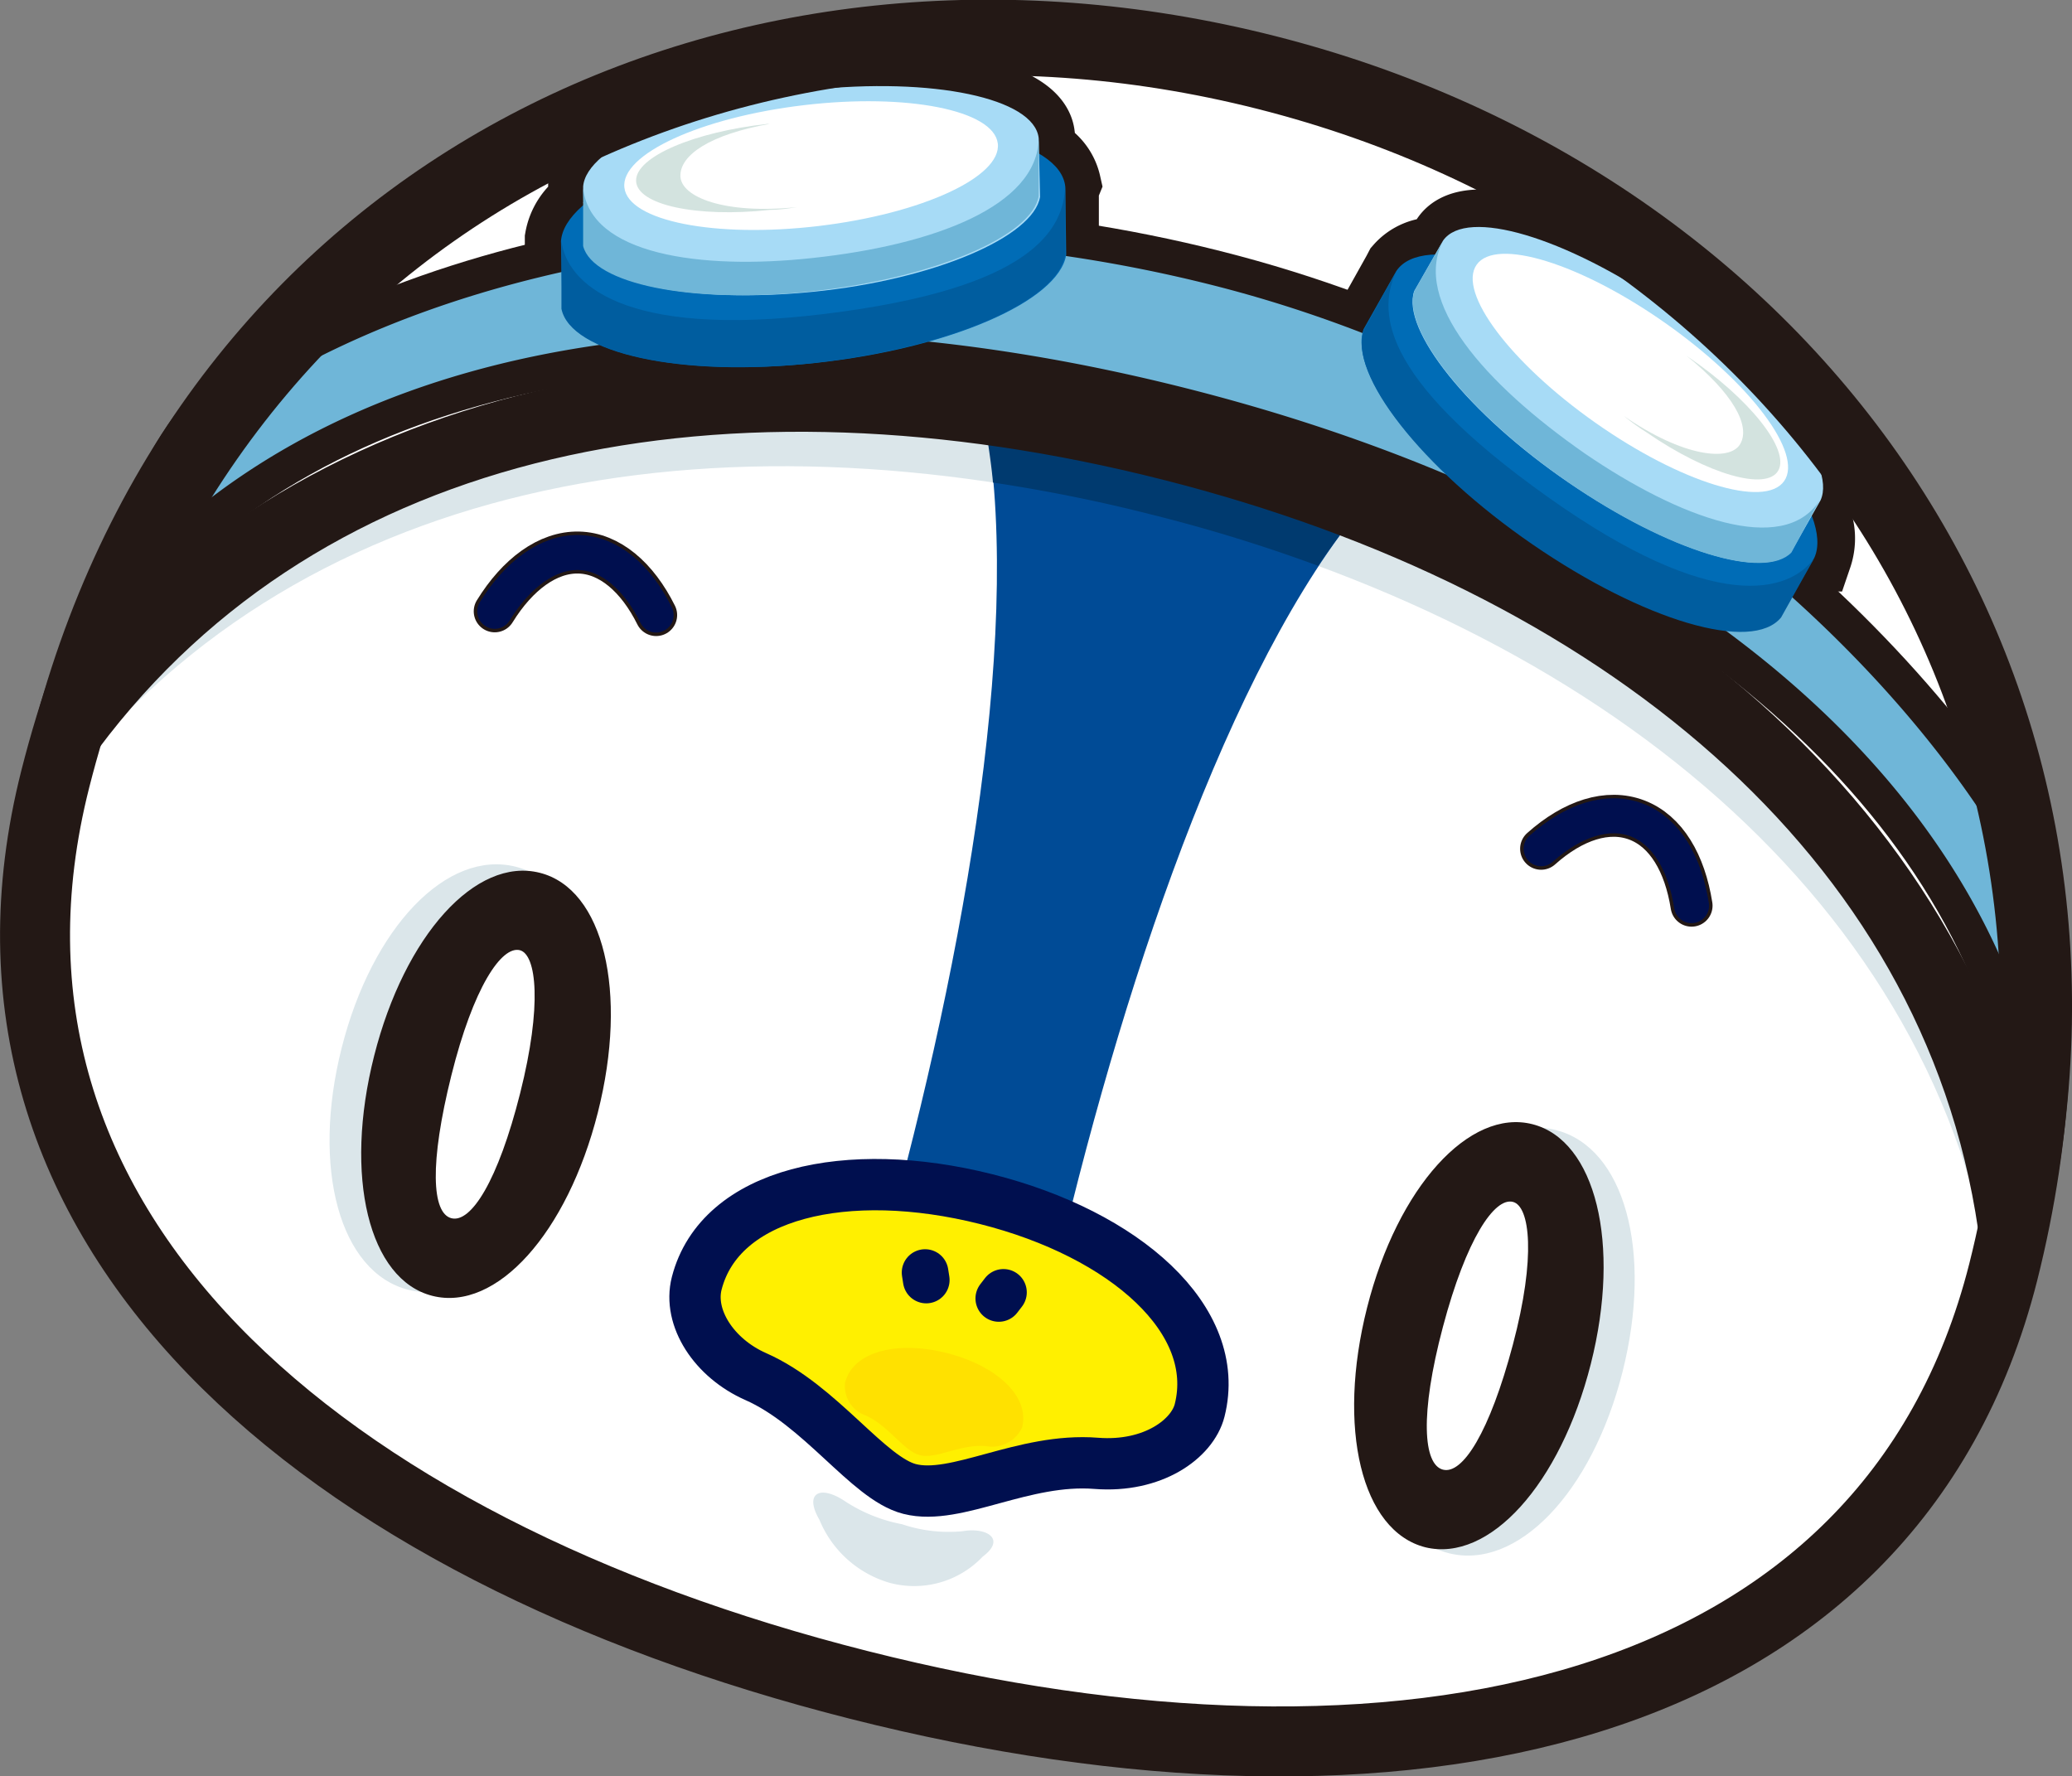 <svg xmlns="http://www.w3.org/2000/svg" viewBox="0 0 88.83 76.16"><rect x="0" y="0" width="88.83" height="76.16" fill="#808080" stroke="none"/><defs><style>.cls-1{fill:#fff;}.cls-2{fill:#dbe6ea;}.cls-10,.cls-11,.cls-3,.cls-4{fill:none;}.cls-10,.cls-11,.cls-3{stroke:#231815;}.cls-10,.cls-3,.cls-4,.cls-7,.cls-9{stroke-linecap:round;stroke-linejoin:round;}.cls-3{stroke-width:1.8px;}.cls-4,.cls-7,.cls-9{stroke:#000f4f;}.cls-4{stroke-width:1.5px;}.cls-5{fill:#004b96;}.cls-6{fill:#003a6f;}.cls-7{fill:#fff000;stroke-width:2.2px;}.cls-8{fill:#ffe100;}.cls-9{fill:#e5e539;stroke-width:2px;}.cls-10,.cls-11{stroke-width:3px;}.cls-11{stroke-miterlimit:10;}.cls-12{fill:#231815;}.cls-13{fill:#6fb6d8;}.cls-14{fill:#006cb6;}.cls-15{fill:#005d9f;}.cls-16{fill:#a7dbf6;}.cls-17{fill:#d3e3df;}</style></defs><title>baby-chara2f</title><g id="レイヤー_2" data-name="レイヤー 2"><g id="レイヤー_3" data-name="レイヤー 3"><path class="cls-1" d="M85.88,54.55C81,73.81,59.88,78.08,36.82,72.24S-2.51,52.66,2.37,33.4C8.55,9,31.24-2.62,54.3,3.22S92,30.28,85.88,54.55Z"/><path class="cls-2" d="M49.46,22.08c19,4.83,33.58,16.47,36.07,33.4.31-1.4,1.09-2.83.72-4.16-4.51-16.41-14.83-26.83-36-32.2S16.11,18.21,3.64,30c-1.06,1-1,2.76-1.36,4.22C12.47,20.53,30.45,17.27,49.46,22.08Z"/><path class="cls-2" d="M66.7,48.45c-3-.75-6.15,2.59-7.46,7.76s-.08,9.63,2.86,10.38,6.15-2.59,7.46-7.77S69.64,49.19,66.7,48.45Z"/><path class="cls-2" d="M22.11,37.16c-2.95-.74-6.15,2.59-7.46,7.76s-.08,9.64,2.86,10.38,6.15-2.59,7.46-7.76S25.05,37.91,22.11,37.16Z"/><path class="cls-3" d="M28.13,26.37c-.81-1.63-2-2.65-3.32-2.68s-2.62.93-3.6,2.52"/><path class="cls-4" d="M28.13,26.37c-.81-1.63-2-2.65-3.32-2.68s-2.62.93-3.6,2.52"/><path class="cls-3" d="M72.52,38.83c-.29-1.83-1.09-3.19-2.34-3.67s-2.73,0-4.11,1.23"/><path class="cls-4" d="M72.52,38.83c-.29-1.83-1.09-3.19-2.34-3.67s-2.73,0-4.11,1.23"/><path class="cls-5" d="M54.25,4c17.07,4.33,23,14.16,25.18,16.68-5-5.39-15-6.74-21.45,1.56-5.79,7.41-10.37,21.57-13.16,34.22l-3.47.22-.83-.21-.22-.14-2.73-1.7c3.57-12.45,6.28-27.09,4.72-36.36C40.54,7.85,31.17,4.31,24.17,6.66c3.13-1.18,13-7,30.08-2.69"/><path class="cls-6" d="M56.51,24.26c.48-.73,1.29-1.8,1.78-2.43a37.65,37.65,0,0,0-8.15-2.94,38.24,38.24,0,0,0-8-1.26c.13.78.36,2.2.43,3.06a69.11,69.11,0,0,1,6.87,1.39A68.21,68.21,0,0,1,56.51,24.26Z"/><path class="cls-7" d="M51.43,60.47c-.31,1.22-2,2.46-4.43,2.27-3.13-.25-6,1.61-8,1.1-1.78-.45-3.81-3.59-6.6-4.82-1.79-.79-2.91-2.52-2.53-4,1-3.88,6.44-5.11,12.4-3.61S52.41,56.59,51.43,60.47Z"/><path class="cls-8" d="M43.82,61.2a1.42,1.42,0,0,1-1.56.8c-1.1-.09-2.12.57-2.82.39s-1.34-1.26-2.32-1.7a1.33,1.33,0,0,1-.89-1.41c.35-1.36,2.27-1.8,4.36-1.27S44.16,59.84,43.82,61.2Z"/><line class="cls-9" x1="39.66" y1="54.56" x2="39.71" y2="54.88"/><line class="cls-9" x1="43.02" y1="55.41" x2="42.82" y2="55.67"/><path class="cls-1" d="M50.21,19.11C69.11,23.89,83.51,35.5,86,52.41,91.13,29,76.67,8.67,54.3,3S9.62,8.08,3.36,31.31C13.5,17.62,31.36,14.33,50.21,19.11Z"/><path class="cls-1" d="M50.21,19.11C69.11,23.89,83.51,35.5,86,52.41,91.13,29,76.67,8.67,54.3,3S9.62,8.08,3.36,31.31C13.5,17.62,31.36,14.33,50.21,19.11Z"/><path class="cls-1" d="M50.16,19.31c19,4.82,33.58,16.46,36.08,33.39,5.17-23.42-9.45-43.78-32-49.49S9.24,8.2,3,31.43C13.17,17.75,31.15,14.49,50.16,19.31Z"/><path class="cls-10" d="M52,12.23C36,8.18,19.37,10.77,9.27,17.94c-1.87,2.37-1.78,2.88-3,5.81,10-9.88,26.73-11.63,44.64-7.09S82.94,30.88,87,44.38c0-1.45-.07-4.9-.1-6.62C80.6,27,68.06,16.29,52,12.23Z"/><path class="cls-11" d="M77.77,22l.38-.67c.72-1.6-2.17-5.26-6.57-8.28S62.94,8.79,62,10.21l-.35.61A2,2,0,0,0,60,11.5v0l-.1.19-1.33,2.38c-.66,1.88,2.47,5.9,7.24,9.18a24.3,24.3,0,0,0,6.66,3.36c1.91.56,3.38.52,4-.23l.72-1.27.71-1.25A2.4,2.4,0,0,0,77.77,22Z"/><path class="cls-11" d="M45.7,7.87v0a2,2,0,0,0-1.12-1.38l0-.71C44.37,4.1,40,3.18,34.74,3.75S25.16,6.17,25,7.91l0,.77a2.38,2.38,0,0,0-1,1.55l0,1.43,0,1.47c.19.95,1.47,1.69,3.42,2.11a24.43,24.43,0,0,0,7.45.21c5.76-.62,10.43-2.66,10.74-4.64l0-2.72Z"/><path class="cls-10" d="M50.21,19.11C69.26,23.93,83.8,35.57,86.29,52.5,91.46,29.08,76.84,8.72,54.3,3S9.29,8,3,31.23C13.22,17.55,31.2,14.29,50.21,19.11Z"/><path class="cls-2" d="M38.67,65.35a6.26,6.26,0,0,0,2.6.3c1-.18,1.89.32.86,1.09a4.05,4.05,0,0,1-4,1.12,4.66,4.66,0,0,1-3-2.7c-.68-1.17.05-1.51,1.12-.78A6.75,6.75,0,0,0,38.67,65.35Z"/><ellipse class="cls-1" cx="63.41" cy="57.27" rx="7.64" ry="2.71" transform="translate(-7.68 104.67) rotate(-75.79)"/><path class="cls-12" d="M61.11,66.34c-2.74-.69-3.81-5.11-2.5-10.28S63,47.51,65.7,48.2s3.81,5.11,2.5,10.28S63.84,67,61.11,66.34Zm3.75-14.81c-.79-.2-2,1.59-3,5.36s-.84,5.9,0,6.12,2-1.59,3-5.36S65.59,51.71,64.86,51.53Z"/><ellipse class="cls-1" cx="20.84" cy="46.49" rx="7.64" ry="2.71" transform="translate(-29.34 55.28) rotate(-75.79)"/><path class="cls-12" d="M18.54,55.56c-2.73-.69-3.81-5.12-2.5-10.29s4.36-8.54,7.1-7.85,3.8,5.11,2.49,10.28S21.28,56.25,18.54,55.56Zm3.75-14.82c-.79-.2-2,1.6-2.94,5.37s-.84,5.9,0,6.12,2-1.59,2.95-5.36S23,40.93,22.29,40.74Z"/><path class="cls-13" d="M52,12.23C36,8.18,19.37,10.77,9.27,17.94c-1.87,2.37-1.78,2.88-3,5.81,10-9.88,26.73-11.63,44.64-7.09S82.94,30.88,87,44.38A39,39,0,0,0,87.35,39C81.83,27.76,68.06,16.29,52,12.23Z"/><path class="cls-14" d="M59.87,11.61c1.12-1.64,5.86-.31,10.72,3s8,7.46,7.2,9.29l-1.44,2.52c-1.24,1.5-5.89.16-10.66-3.12s-7.9-7.3-7.23-9.19Z"/><path class="cls-15" d="M66.36,21.31c-7.38-5.24-7.27-8.09-6.47-9.73l-1.42,2.57c-.67,1.89,2.46,5.91,7.23,9.19S75.12,28,76.36,26.47l1.42-2.54C76.73,25.39,73.52,26.4,66.36,21.31Z"/><path class="cls-16" d="M61.87,10.31c1-1.41,5.23-.16,9.62,2.86s7.28,6.69,6.56,8.28l-1.24,2.18c-1.09,1.28-5.25,0-9.56-2.94s-7.19-6.57-6.62-8.21Z"/><path class="cls-13" d="M67.94,19.44c-4.31-3-7.41-6.55-6.07-9.12l-1.23,2.15c-.57,1.64,2.3,5.25,6.61,8.22s8.41,4.18,9.55,3L78,21.47C76.44,23.85,72,22.22,67.94,19.44Z"/><ellipse class="cls-1" cx="69.9" cy="16" rx="2.61" ry="8.06" transform="translate(16.58 63.94) rotate(-54.86)"/><path class="cls-17" d="M72.37,15.3l-.07-.05c2,1.62,2.75,3,2.31,3.78s-2.46.56-5-1.2c.31.25.63.49,1,.72,2.6,1.79,5.13,2.52,5.63,1.62S75,17.09,72.37,15.3Z"/><path class="cls-14" d="M45.67,8c-.21-2-5-3.06-10.87-2.43S24.19,8.33,24.05,10.34l.06,2.9c.38,1.91,5.1,2.94,10.86,2.32S45.4,12.9,45.71,10.92Z"/><path class="cls-15" d="M35.35,13.46c9-1.1,10.24-3.66,10.32-5.48l0,2.94c-.31,2-5,4-10.74,4.64s-10.48-.42-10.86-2.32l0-2.91C24.29,12.11,26.64,14.53,35.35,13.46Z"/><path class="cls-16" d="M44.53,5.92C44.34,4.21,40,3.29,34.71,3.86S25.13,6.28,25,8l.06,2.51c.34,1.64,4.6,2.52,9.8,2s9.45-2.36,9.73-4.07Z"/><path class="cls-13" d="M34.85,11.06c5.2-.56,9.64-2.23,9.68-5.13l0,2.48c-.28,1.71-4.52,3.52-9.72,4.08s-9.39-.32-9.81-1.94l0-2.5C25.28,10.9,30,11.59,34.85,11.06Z"/><ellipse class="cls-1" cx="34.77" cy="7.1" rx="8.06" ry="2.61" transform="translate(-0.59 4.13) rotate(-6.74)"/><path class="cls-17" d="M32.92,5.31H33c-2.57.46-3.85,1.34-3.83,2.24s1.89,1.65,5,1.33C33.79,8.94,33.4,9,33,9c-3.15.34-5.71-.22-5.73-1.25S29.78,5.65,32.92,5.31Z"/><path class="cls-11" d="M85.88,54.55C81,73.81,59.88,78.08,36.82,72.24S-2.51,52.66,2.37,33.4C8.55,9,31.24-2.62,54.3,3.22S92,30.28,85.88,54.55Z"/></g></g></svg>